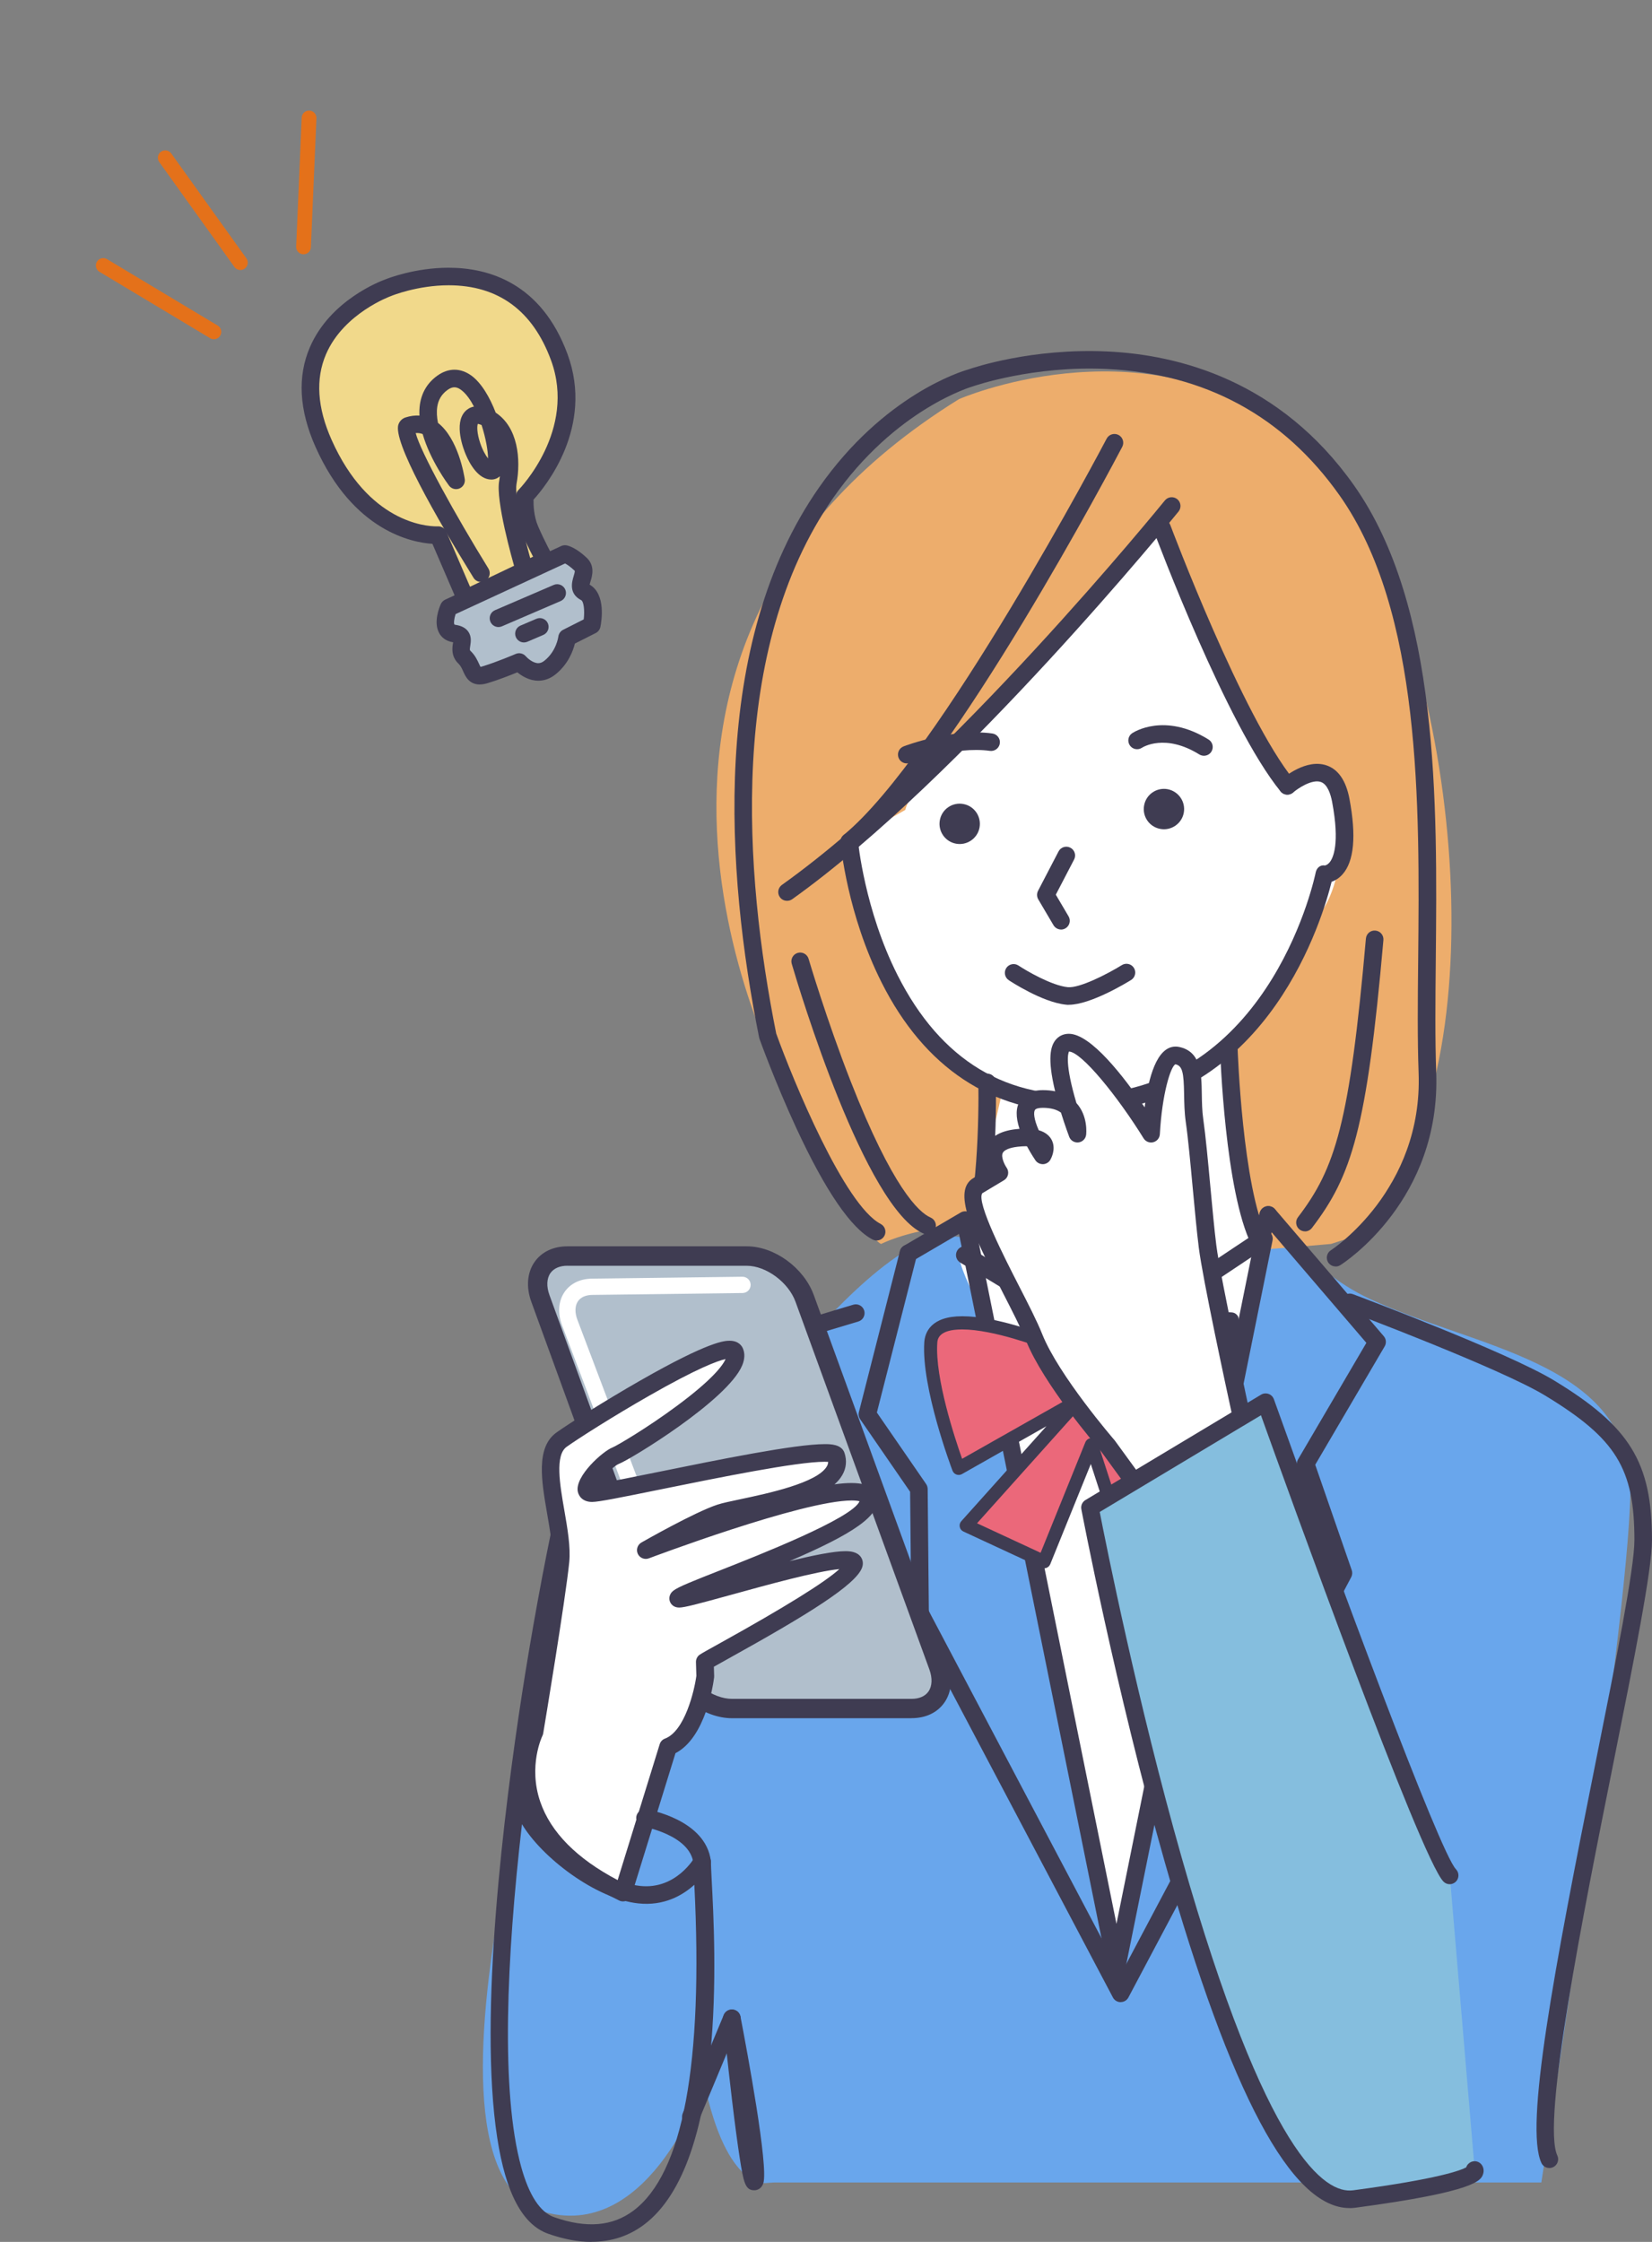 <svg width="112" height="152" viewBox="0 0 112 152" fill="none" xmlns="http://www.w3.org/2000/svg">
<rect x="0" y="0" width="112" height="152" fill="#808080" stroke="none"/>
<g clip-path="url(#clip0_4003_3396)">
<path d="M52 148.001C52 148.001 49.301 148.616 47.736 141.173C47.736 141.173 44.193 151.88 37.001 150.001C26.349 147.218 39.016 109.394 39.016 107.018C39.016 102.601 48.097 94.631 51.041 93.405C53.984 92.179 54.474 91.198 54.474 91.198C54.474 91.198 60.622 83.759 64.218 83.822C70.207 83.928 76.866 86.92 86.219 82.016C86.219 82.016 88.33 85.952 92.9 88.08C100.042 91.404 110.134 92.304 110.516 100.568C110.824 107.252 104.497 147.97 104.497 147.97H52.5L52 148.001Z" fill="#69A6EC"/>
<path d="M53.51 74.215C53.51 74.215 36.733 44.59 65.017 27.06C65.017 27.06 76.955 21.837 86.895 28.819C96.838 35.805 101.527 63.09 96.148 76.77C95.038 79.593 91.797 83.802 92.831 83.51L90.236 84.338C90.236 84.338 76.021 85.647 74.552 85.001C65.862 81.167 59.741 84.338 59.741 84.338C58.703 84.027 53.507 74.212 53.507 74.212L53.51 74.215Z" fill="#EDAD6C"/>
<path d="M57.575 57.073C56.906 60.765 61.718 68.834 64.154 71.058C66.587 73.281 67.985 73.864 67.985 73.864L65.403 85.091C63.925 84.402 67.647 90.615 67.71 91.842C67.932 95.911 75.406 132.873 75.406 132.873C76.546 133.443 84.239 93.837 84.239 93.837C84.239 93.837 84.414 89.21 85.094 86.142C85.664 83.577 83.367 71.777 83.367 71.777C84.023 69.749 84.775 69.669 86.612 66.667C87.5 65.212 89.117 62.703 89.859 61.388C91.119 59.164 91.132 55.463 90.877 54.585C89.727 50.635 87.682 53.902 86.482 52.321C83.4 48.269 81.053 40.657 78.173 35.832C78.173 35.832 61.95 52.123 61.377 54.91L57.575 57.07V57.073Z" fill="white"/>
<path d="M53.357 61.075C53.171 61.075 52.989 60.989 52.873 60.827C52.681 60.558 52.744 60.187 53.012 59.995C64.4 51.876 78.827 34.111 78.973 33.932C79.179 33.677 79.556 33.637 79.812 33.842C80.067 34.048 80.107 34.425 79.901 34.681C79.755 34.86 65.229 52.751 53.708 60.966C53.602 61.042 53.483 61.075 53.364 61.075H53.357Z" fill="#3F3C52"/>
<path d="M90.55 85.865C90.354 85.865 90.159 85.766 90.046 85.59C89.87 85.312 89.953 84.944 90.228 84.768C90.291 84.729 96.469 80.686 96.177 72.746C96.094 70.483 96.118 67.868 96.147 65.101C96.25 54.567 96.379 41.454 90.811 33.577C87.02 28.215 81.71 25.336 75.035 25.017C70.017 24.779 66.057 26.164 66.017 26.177C66.004 26.184 65.987 26.187 65.974 26.191C65.921 26.204 60.691 27.702 56.459 33.799C49.35 44.042 50.447 59.169 52.624 70.072C53.778 73.273 57.251 81.713 59.707 82.982C59.998 83.135 60.114 83.493 59.962 83.784C59.809 84.076 59.452 84.192 59.16 84.039C57.705 83.29 55.968 80.752 53.996 76.501C52.558 73.399 51.501 70.463 51.491 70.433C51.481 70.406 51.474 70.377 51.467 70.35C49.23 59.183 48.12 43.644 55.534 33.044C59.919 26.777 65.192 25.177 65.639 25.051C65.997 24.925 69.938 23.596 75.049 23.828C79.917 24.05 86.775 25.803 91.786 32.891C97.576 41.083 97.447 54.407 97.341 65.114C97.314 67.868 97.288 70.466 97.37 72.703C97.689 81.345 91.15 85.6 90.871 85.776C90.772 85.839 90.662 85.869 90.553 85.869L90.55 85.865Z" fill="#3F3C52"/>
<path d="M66.407 56.114C66.268 56.853 65.552 57.34 64.809 57.2C64.067 57.061 63.58 56.346 63.719 55.603C63.858 54.858 64.574 54.37 65.32 54.513C66.062 54.652 66.549 55.371 66.407 56.114Z" fill="#3F3C52"/>
<path d="M80.256 55.109C80.116 55.851 79.397 56.341 78.658 56.199C77.912 56.06 77.425 55.344 77.568 54.598C77.707 53.856 78.423 53.369 79.165 53.508C79.908 53.654 80.395 54.366 80.256 55.109Z" fill="#3F3C52"/>
<path d="M61.474 51.758C61.236 51.758 61.007 51.612 60.918 51.373C60.802 51.065 60.954 50.724 61.262 50.605C61.398 50.551 64.587 49.352 67.278 49.73C67.603 49.776 67.831 50.078 67.785 50.402C67.739 50.727 67.437 50.953 67.112 50.909C64.726 50.575 61.717 51.708 61.687 51.718C61.617 51.745 61.544 51.758 61.474 51.758Z" fill="#3F3C52"/>
<path d="M81.623 51.24C81.517 51.24 81.408 51.211 81.308 51.151C78.991 49.713 77.48 50.657 77.417 50.7C77.142 50.879 76.774 50.803 76.595 50.531C76.416 50.26 76.486 49.895 76.754 49.713C76.844 49.653 78.938 48.278 81.938 50.14C82.216 50.312 82.302 50.68 82.13 50.959C82.017 51.141 81.822 51.24 81.623 51.24Z" fill="#3F3C52"/>
<path d="M71.938 63.022C71.733 63.022 71.537 62.915 71.424 62.73L70.391 60.977C70.288 60.801 70.281 60.583 70.374 60.4L71.766 57.726C71.918 57.434 72.276 57.322 72.568 57.474C72.86 57.627 72.972 57.984 72.82 58.276L71.58 60.659L72.445 62.127C72.611 62.408 72.518 62.776 72.233 62.942C72.137 62.998 72.034 63.025 71.932 63.025L71.938 63.022Z" fill="#3F3C52"/>
<path d="M72.458 68.127C72.395 68.127 72.332 68.127 72.273 68.117C70.669 67.958 68.481 66.519 68.392 66.457C68.117 66.274 68.044 65.906 68.223 65.631C68.405 65.356 68.773 65.28 69.048 65.462C69.608 65.834 71.305 66.821 72.392 66.93C73.184 67.007 75.057 66.052 76.058 65.433C76.336 65.26 76.704 65.346 76.876 65.625C77.049 65.903 76.963 66.271 76.684 66.443C76.396 66.622 73.933 68.123 72.462 68.123L72.458 68.127Z" fill="#3F3C52"/>
<path d="M65.743 84.679C65.643 84.679 65.544 84.652 65.451 84.603C65.166 84.44 65.063 84.079 65.226 83.791C66.256 81.968 66.372 75.669 66.329 73.395C66.323 73.067 66.585 72.796 66.913 72.789C67.251 72.786 67.513 73.044 67.519 73.372C67.526 73.72 67.665 81.902 66.263 84.377C66.154 84.57 65.951 84.679 65.743 84.679Z" fill="#3F3C52"/>
<path d="M85.386 84.742C85.168 84.742 84.959 84.622 84.853 84.414C83.053 80.811 82.728 71.477 82.715 71.079C82.705 70.751 82.964 70.476 83.292 70.466C83.626 70.446 83.895 70.714 83.905 71.043C83.905 71.135 84.233 80.513 85.917 83.883C86.063 84.178 85.943 84.536 85.652 84.682C85.565 84.725 85.476 84.745 85.386 84.745V84.742Z" fill="#3F3C52"/>
<path d="M87.277 53.874C87.105 53.874 86.933 53.798 86.817 53.656C83.174 49.189 78.425 36.543 78.226 36.007C78.11 35.698 78.266 35.357 78.574 35.241C78.882 35.125 79.224 35.284 79.34 35.589C79.389 35.718 84.218 48.586 87.738 52.904C87.947 53.159 87.907 53.533 87.652 53.742C87.542 53.831 87.41 53.874 87.277 53.874Z" fill="#3F3C52"/>
<path d="M57.577 57.667C57.404 57.667 57.235 57.594 57.116 57.448C56.907 57.193 56.944 56.819 57.199 56.61C63.681 51.291 74.914 29.957 75.026 29.742C75.179 29.45 75.54 29.337 75.832 29.49C76.123 29.642 76.236 30.003 76.084 30.295C75.62 31.18 64.623 52.063 57.958 57.531C57.848 57.62 57.712 57.667 57.58 57.667H57.577Z" fill="#3F3C52"/>
<path d="M88.471 83.486C88.345 83.486 88.219 83.446 88.109 83.363C87.848 83.164 87.798 82.79 87.997 82.528C90.535 79.208 91.5 76.169 92.604 63.633C92.633 63.305 92.918 63.06 93.25 63.093C93.578 63.123 93.82 63.411 93.79 63.739C92.663 76.573 91.642 79.725 88.945 83.254C88.829 83.406 88.65 83.489 88.471 83.489V83.486Z" fill="#3F3C52"/>
<path d="M62.857 83.69C62.778 83.69 62.698 83.674 62.622 83.641C58.641 81.921 54.174 67.035 53.677 65.345C53.584 65.03 53.766 64.699 54.081 64.606C54.399 64.513 54.727 64.696 54.82 65.01C54.833 65.05 56.026 69.106 57.67 73.305C60.501 80.532 62.284 82.199 63.093 82.55C63.394 82.68 63.533 83.031 63.404 83.332C63.308 83.558 63.086 83.69 62.857 83.69Z" fill="#3F3C52"/>
<path d="M105.042 146.989C104.816 146.989 104.601 146.863 104.501 146.644C103.358 144.185 105.323 133.743 108.223 119.259C109.552 112.615 110.808 106.338 110.808 104.42C110.808 99.552 109.562 97.534 104.743 94.611C101.697 92.762 91.406 88.895 91.3 88.855C90.992 88.739 90.836 88.398 90.952 88.089C91.068 87.781 91.41 87.626 91.718 87.742C92.146 87.901 102.221 91.688 105.36 93.594C110.507 96.719 111.998 99.147 111.998 104.42C111.998 106.458 110.789 112.499 109.39 119.494C107.332 129.774 104.515 143.847 105.582 146.144C105.721 146.442 105.592 146.796 105.293 146.936C105.211 146.972 105.128 146.992 105.042 146.992V146.989Z" fill="#3F3C52"/>
<path d="M75.125 91.581C75.019 91.581 74.913 91.552 74.817 91.495L65.099 85.6C64.817 85.431 64.728 85.063 64.9 84.781C65.069 84.5 65.437 84.41 65.719 84.583L75.112 90.282L84.889 83.767L85.422 82.183C85.528 81.872 85.863 81.703 86.178 81.809C86.49 81.915 86.659 82.253 86.552 82.565L85.953 84.344C85.91 84.47 85.827 84.576 85.717 84.649L75.456 91.489C75.357 91.555 75.241 91.588 75.125 91.588V91.581Z" fill="#3F3C52"/>
<path d="M75.696 134.034C75.414 134.034 75.169 133.836 75.113 133.557L65.017 83.655L61.889 85.487C61.604 85.653 61.239 85.557 61.073 85.275C60.908 84.99 61.004 84.626 61.286 84.46L65.133 82.207C65.299 82.111 65.501 82.097 65.677 82.177C65.853 82.257 65.979 82.412 66.018 82.601L75.693 130.436L85.105 83.86C85.172 83.539 85.487 83.33 85.808 83.393C86.129 83.459 86.338 83.771 86.275 84.096L76.279 133.557C76.223 133.836 75.978 134.034 75.696 134.034Z" fill="#3F3C52"/>
<path d="M75.978 135.745C75.755 135.745 75.553 135.622 75.451 135.426L61.852 109.658C61.809 109.576 61.782 109.479 61.782 109.387L61.703 101.142L58.316 96.224C58.22 96.082 58.186 95.906 58.23 95.74L61.01 84.825C61.093 84.507 61.414 84.315 61.733 84.394C62.051 84.477 62.243 84.798 62.164 85.117L59.449 95.77L62.787 100.615C62.853 100.711 62.889 100.827 62.893 100.946L62.972 109.228L75.978 133.872L90.434 106.603L87.955 99.439C87.899 99.273 87.916 99.094 88.005 98.942L92.635 91.045L85.533 82.751C85.317 82.502 85.347 82.124 85.599 81.912C85.847 81.7 86.225 81.727 86.438 81.978L93.815 90.594C93.981 90.786 94.004 91.065 93.875 91.284L89.168 99.309L91.644 106.457C91.697 106.613 91.684 106.785 91.608 106.931L76.504 135.423C76.402 135.619 76.2 135.741 75.978 135.741V135.745Z" fill="#3F3C52"/>
<path d="M69.135 96.5C68.963 96.5 68.794 96.427 68.674 96.281C68.466 96.026 68.502 95.652 68.757 95.443L74.743 90.525C74.939 90.366 75.214 90.346 75.429 90.475L83.426 95.29C83.708 95.459 83.798 95.827 83.629 96.109C83.46 96.391 83.092 96.48 82.81 96.311L75.174 91.712L69.513 96.364C69.404 96.457 69.268 96.5 69.135 96.5Z" fill="#3F3C52"/>
<path d="M70.788 90.969C70.788 90.969 63.288 88.023 63.102 91.042C62.91 94.061 64.992 99.545 64.992 99.545L73.092 94.956L65.505 103.422L70.788 105.875L74 97.948L76.452 105.497L80.605 104.175L75.253 94.817L82.113 99.267C82.113 99.267 84.059 89.455 83.485 89.418C79.435 89.15 75.508 89.832 74.374 90.774C73.241 91.718 70.788 90.963 70.788 90.963V90.969Z" fill="#EB687A"/>
<path d="M70.788 106.329C70.725 106.329 70.659 106.316 70.6 106.289L65.317 103.837C65.187 103.778 65.094 103.662 65.068 103.522C65.038 103.383 65.078 103.241 65.174 103.135L70.944 96.696L65.214 99.944C65.101 100.006 64.965 100.02 64.843 99.973C64.72 99.93 64.624 99.834 64.577 99.712C64.491 99.483 62.466 94.101 62.662 91.019C62.702 90.357 63.093 89.24 65.24 89.24C67.51 89.24 70.643 90.436 70.938 90.552C71.053 90.585 71.865 90.814 72.701 90.814C73.32 90.814 73.801 90.685 74.093 90.443C75.167 89.548 78.289 88.922 81.689 88.922C82.302 88.922 82.919 88.942 83.519 88.981C83.664 88.992 83.794 89.061 83.886 89.18C84.022 89.356 84.433 89.893 82.554 99.364C82.524 99.509 82.425 99.629 82.289 99.688C82.153 99.745 81.997 99.731 81.871 99.652L76.555 96.202L80.993 103.963C81.059 104.079 81.069 104.222 81.023 104.348C80.973 104.473 80.871 104.57 80.741 104.609L76.588 105.932C76.356 106.004 76.105 105.879 76.028 105.643L73.954 99.258L71.203 106.051C71.156 106.163 71.067 106.253 70.954 106.299C70.901 106.319 70.845 106.329 70.792 106.329H70.788ZM66.238 103.277L70.55 105.279L73.582 97.786C73.652 97.614 73.824 97.495 74.013 97.508C74.202 97.514 74.365 97.637 74.421 97.816L76.737 104.944L79.939 103.923L74.862 95.046C74.759 94.867 74.792 94.641 74.941 94.499C75.09 94.356 75.319 94.337 75.491 94.449L81.799 98.542C82.521 94.82 83.161 90.903 83.144 89.853C82.66 89.826 82.17 89.813 81.679 89.813C78.139 89.813 75.418 90.489 74.656 91.126C74.195 91.51 73.536 91.706 72.691 91.706C71.657 91.706 70.692 91.41 70.653 91.401C70.643 91.401 70.633 91.394 70.619 91.391C70.586 91.377 67.391 90.135 65.23 90.135C63.6 90.135 63.557 90.821 63.543 91.079C63.394 93.455 64.733 97.511 65.227 98.906L72.87 94.579C73.059 94.472 73.301 94.516 73.436 94.688C73.572 94.857 73.566 95.102 73.42 95.264L66.234 103.284L66.238 103.277Z" fill="#3F3C52"/>
<path d="M30.425 41.201C30.425 41.201 29.703 42.785 30.797 42.957C31.89 43.123 30.843 43.955 31.489 44.568C32.136 45.181 31.877 46.059 32.888 45.751C33.906 45.443 35.195 44.889 35.195 44.889C35.195 44.889 36.225 46.102 37.273 45.27C38.317 44.439 38.44 43.239 38.44 43.239L40.113 42.391C40.113 42.391 40.481 40.575 39.666 40.16C38.85 39.743 40.001 38.865 39.354 38.252C38.708 37.639 38.29 37.562 38.29 37.562L30.419 41.201H30.425Z" fill="#B1BFCC"/>
<path d="M32.529 46.408C31.8 46.408 31.548 45.848 31.399 45.51C31.313 45.318 31.233 45.139 31.084 44.996C30.567 44.502 30.66 43.909 30.713 43.591C30.713 43.578 30.719 43.561 30.719 43.545C30.719 43.545 30.716 43.545 30.713 43.545C30.166 43.459 29.897 43.154 29.768 42.909C29.37 42.17 29.798 41.149 29.887 40.953C29.947 40.824 30.05 40.718 30.179 40.658L38.051 37.02C38.163 36.967 38.289 36.954 38.408 36.974C38.508 36.99 39.035 37.116 39.774 37.815C40.354 38.365 40.149 39.051 40.036 39.416C40.016 39.482 39.989 39.575 39.973 39.638C41.093 40.274 40.782 42.13 40.705 42.504C40.669 42.683 40.553 42.836 40.391 42.919L38.975 43.634C38.856 44.121 38.525 45.036 37.65 45.732C37.298 46.01 36.91 46.153 36.499 46.153C35.89 46.153 35.383 45.838 35.074 45.583C34.61 45.775 33.782 46.1 33.069 46.315C32.87 46.375 32.698 46.405 32.536 46.405L32.529 46.408ZM30.812 42.345C30.812 42.345 30.835 42.358 30.888 42.365C31.283 42.425 31.561 42.571 31.737 42.809C31.982 43.147 31.922 43.525 31.883 43.777C31.836 44.059 31.85 44.085 31.899 44.131C32.217 44.433 32.37 44.774 32.483 45.023C32.509 45.082 32.546 45.162 32.572 45.212C32.602 45.208 32.652 45.198 32.715 45.178C33.689 44.884 34.948 44.343 34.962 44.337C35.2 44.234 35.482 44.3 35.651 44.499C35.76 44.625 36.135 44.963 36.493 44.963C36.632 44.963 36.765 44.91 36.904 44.801C37.729 44.145 37.848 43.18 37.852 43.17C37.875 42.972 37.998 42.793 38.173 42.703L39.575 41.994C39.648 41.381 39.575 40.778 39.4 40.688C38.535 40.248 38.783 39.422 38.889 39.071C38.922 38.962 38.985 38.756 38.965 38.7C38.674 38.422 38.448 38.276 38.312 38.203L30.888 41.636C30.786 41.948 30.753 42.262 30.809 42.342L30.812 42.345Z" fill="#3F3C52"/>
<path d="M31.566 40.586L29.713 36.281C29.713 36.281 24.848 36.583 21.938 30.061C18.451 22.247 26.323 19.503 26.323 19.503C26.323 19.503 34.87 15.957 37.913 24.212C39.819 29.392 35.586 33.627 35.586 33.627C35.586 33.627 35.467 34.83 35.928 35.903C36.388 36.98 36.962 38.011 36.962 38.011L31.566 40.586Z" fill="#F1D98B"/>
<path d="M31.564 41.18C31.495 41.18 31.422 41.167 31.356 41.143C31.203 41.087 31.084 40.971 31.018 40.822L29.317 36.872C27.982 36.789 23.955 36.044 21.393 30.307C20.279 27.809 20.15 25.532 21.012 23.537C22.39 20.343 25.811 19.057 26.113 18.948C26.315 18.865 28.147 18.152 30.414 18.152C33.106 18.152 36.692 19.17 38.475 24.008C40.294 28.945 36.973 32.998 36.171 33.876C36.165 34.224 36.185 34.99 36.476 35.669C36.92 36.703 37.477 37.714 37.484 37.724C37.563 37.866 37.58 38.038 37.53 38.194C37.48 38.35 37.368 38.479 37.219 38.549L31.823 41.123C31.743 41.163 31.654 41.18 31.568 41.18H31.564ZM29.709 35.686C29.944 35.686 30.163 35.825 30.259 36.047L31.866 39.781L36.142 37.743C35.929 37.336 35.638 36.746 35.379 36.14C34.865 34.937 34.988 33.624 34.992 33.568C35.005 33.432 35.064 33.303 35.164 33.207C35.204 33.167 39.105 29.167 37.355 24.419C36.115 21.052 33.778 19.342 30.414 19.342C28.306 19.342 26.57 20.048 26.55 20.055C26.54 20.058 26.53 20.064 26.52 20.068C26.49 20.078 23.302 21.227 22.102 24.018C21.383 25.691 21.509 27.643 22.48 29.82C24.972 35.407 28.857 35.689 29.612 35.689C29.649 35.689 29.672 35.689 29.679 35.689C29.689 35.689 29.698 35.689 29.709 35.689V35.686Z" fill="#3F3C52"/>
<path d="M32.61 39.456C32.411 39.456 32.215 39.357 32.103 39.174C29.554 35.049 26.604 29.896 27.015 28.769C27.098 28.547 27.267 28.378 27.486 28.305C27.811 28.199 28.129 28.156 28.437 28.176C28.424 27.918 28.434 27.662 28.47 27.41C28.593 26.602 28.987 25.949 29.643 25.475C30.402 24.928 31.228 24.932 31.97 25.475C32.636 25.966 33.203 26.927 33.607 27.977C35.109 28.965 35.331 31.122 35.016 32.825C34.867 33.634 35.593 36.633 36.086 38.336C36.179 38.651 35.997 38.982 35.679 39.075C35.364 39.164 35.032 38.986 34.94 38.667C34.714 37.889 33.597 33.929 33.843 32.61C33.853 32.56 33.872 32.447 33.889 32.288C33.667 32.497 33.412 32.514 33.309 32.514C32.424 32.504 31.844 31.447 31.579 30.82C31.433 30.479 30.747 28.729 31.536 27.891C31.648 27.772 31.841 27.623 32.132 27.566C31.9 27.122 31.632 26.738 31.33 26.489C30.979 26.198 30.691 26.181 30.336 26.44C29.945 26.724 29.716 27.099 29.643 27.586C29.594 27.921 29.617 28.292 29.693 28.67C31.062 29.743 31.463 32.192 31.509 32.481C31.549 32.749 31.403 33.011 31.151 33.117C30.899 33.223 30.611 33.143 30.445 32.928C30.376 32.835 29.169 31.221 28.656 29.429C28.507 29.369 28.351 29.349 28.182 29.362C28.503 30.628 30.88 34.933 33.114 38.548C33.286 38.827 33.2 39.194 32.921 39.367C32.825 39.426 32.716 39.456 32.61 39.456ZM32.394 28.739C32.335 28.892 32.328 29.362 32.553 30.032C32.716 30.519 32.921 30.87 33.087 31.085C33.087 30.562 32.931 29.687 32.65 28.819C32.616 28.806 32.583 28.792 32.55 28.779C32.477 28.753 32.427 28.743 32.394 28.739Z" fill="#3F3C52"/>
<path d="M33.794 42.514C33.562 42.514 33.344 42.378 33.248 42.153C33.118 41.851 33.257 41.5 33.559 41.371L37.539 39.658C37.841 39.528 38.192 39.668 38.322 39.969C38.451 40.271 38.312 40.622 38.01 40.751L34.03 42.464C33.953 42.498 33.874 42.514 33.794 42.514Z" fill="#3F3C52"/>
<path d="M35.521 43.558C35.289 43.558 35.07 43.422 34.974 43.197C34.845 42.896 34.984 42.544 35.286 42.415L36.363 41.955C36.664 41.825 37.016 41.965 37.145 42.266C37.274 42.568 37.135 42.919 36.833 43.048L35.756 43.509C35.68 43.542 35.6 43.558 35.521 43.558Z" fill="#3F3C52"/>
<path d="M73.004 75.41C67.237 75.41 62.68 72.395 59.774 66.622C57.447 62.006 57.003 57.32 56.983 57.125C56.953 56.797 57.195 56.509 57.523 56.479C57.851 56.452 58.14 56.691 58.169 57.019C58.173 57.065 58.617 61.701 60.851 66.115C63.787 71.921 68.298 74.635 74.254 74.171C86.314 73.237 89.168 59.302 89.198 59.16C89.261 58.842 89.51 58.623 89.828 58.679C89.818 58.679 89.98 58.666 90.152 58.457C90.378 58.175 90.848 57.218 90.315 54.378C90.215 53.844 90 53.175 89.553 53.019C88.939 52.804 87.962 53.477 87.67 53.732C87.421 53.947 87.047 53.92 86.832 53.672C86.616 53.423 86.643 53.049 86.891 52.834C87.06 52.688 88.568 51.419 89.944 51.896C90.736 52.171 91.256 52.933 91.488 54.159C91.962 56.684 91.803 58.411 91.011 59.289C90.766 59.561 90.5 59.706 90.278 59.786C89.692 62.165 86.102 74.446 74.35 75.357C73.896 75.394 73.448 75.41 73.011 75.41H73.004Z" fill="#3F3C52"/>
<path d="M75.105 98.02C75.105 98.02 71.284 93.613 70.111 90.674C68.934 87.737 64.821 81.272 66.289 80.391L67.761 79.509C67.761 79.509 66.289 77.451 68.937 77.157C71.582 76.862 70.701 78.333 70.701 78.333C70.701 78.333 68.056 74.512 70.701 74.512C73.346 74.512 73.05 76.862 73.05 76.862C73.05 76.862 70.701 70.691 72.464 70.691C74.227 70.691 78.048 76.862 78.048 76.862C78.048 76.862 78.343 71.278 79.812 71.573C81.28 71.868 80.693 73.922 80.985 75.98C81.28 78.038 81.575 82.15 81.867 84.503C82.162 86.853 84.22 96.257 84.22 96.257L77.462 101.254L75.109 98.023L75.105 98.02Z" fill="white"/>
<path d="M77.458 101.846C77.428 101.846 77.398 101.846 77.368 101.839C77.213 101.816 77.07 101.73 76.977 101.601L74.641 98.39C74.326 98.025 70.73 93.82 69.56 90.894C69.225 90.059 68.632 88.902 68.005 87.676C65.805 83.388 64.572 80.724 65.987 79.876L66.968 79.286C66.786 78.858 66.643 78.255 66.895 77.685C67.177 77.052 67.843 76.674 68.871 76.558C68.957 76.548 69.04 76.542 69.119 76.535C68.851 75.723 68.864 75.09 69.159 74.62C69.361 74.298 69.792 73.911 70.7 73.911C70.998 73.911 71.277 73.937 71.535 73.99C70.978 71.697 71.254 70.928 71.535 70.547C71.754 70.252 72.085 70.09 72.463 70.09C73.965 70.09 76.222 73.039 77.604 75.077C77.852 73.092 78.416 70.958 79.702 70.958C79.778 70.958 79.854 70.965 79.93 70.981C81.435 71.283 81.458 72.817 81.478 74.172C81.488 74.733 81.495 75.312 81.578 75.889C81.74 77.016 81.902 78.762 82.058 80.452C82.191 81.877 82.326 83.352 82.462 84.425C82.751 86.722 84.786 96.03 84.806 96.126C84.855 96.355 84.766 96.594 84.577 96.733L77.819 101.73C77.716 101.806 77.59 101.846 77.465 101.846H77.458ZM69.573 77.712C69.404 77.712 69.212 77.725 69 77.748C68.446 77.811 68.075 77.967 67.979 78.175C67.853 78.454 68.108 78.971 68.244 79.166C68.34 79.302 68.373 79.471 68.34 79.633C68.307 79.796 68.208 79.935 68.065 80.021L66.594 80.903C66.176 81.516 68.125 85.313 69.059 87.139C69.699 88.389 70.306 89.568 70.66 90.456C71.784 93.27 75.516 97.591 75.552 97.634C75.562 97.647 75.575 97.66 75.585 97.674L77.584 100.421L83.549 96.01C83.158 94.211 81.534 86.689 81.273 84.581C81.137 83.491 80.998 82.006 80.865 80.571C80.709 78.898 80.55 77.165 80.391 76.068C80.298 75.418 80.288 74.772 80.278 74.202C80.255 72.731 80.172 72.257 79.688 72.158C79.364 72.31 78.78 74.189 78.634 76.896C78.621 77.155 78.439 77.377 78.187 77.443C77.935 77.509 77.67 77.4 77.534 77.181C75.784 74.355 73.341 71.329 72.473 71.293C72.41 71.422 72.188 72.128 72.977 74.785C73.782 75.674 73.643 76.886 73.636 76.939C73.603 77.211 73.388 77.423 73.116 77.456C72.848 77.486 72.586 77.334 72.49 77.079C72.48 77.049 72.218 76.359 71.93 75.435C71.641 75.22 71.227 75.11 70.693 75.11C70.415 75.11 70.219 75.163 70.163 75.259C70.067 75.415 70.084 75.862 70.422 76.628C70.952 76.78 71.2 77.075 71.316 77.317C71.611 77.934 71.247 78.57 71.204 78.643C71.101 78.815 70.915 78.924 70.713 78.931C70.511 78.931 70.319 78.842 70.203 78.676C70.19 78.656 69.918 78.262 69.626 77.718C69.606 77.718 69.586 77.718 69.567 77.718L69.573 77.712Z" fill="#3F3C52"/>
<path d="M98.288 127.15C96.701 125.563 85.807 95.066 85.807 95.066L73.898 102.211C73.898 102.211 82.976 150.267 91.822 149.088C100.754 147.898 99.979 147.119 99.979 147.119L98.292 127.15H98.288Z" fill="#85BEDE"/>
<path d="M91.493 149.705C87.553 149.705 83.45 142.021 78.969 126.254C75.624 114.496 73.334 102.441 73.311 102.322C73.265 102.076 73.377 101.828 73.59 101.702L85.498 94.557C85.65 94.465 85.836 94.448 86.005 94.508C86.174 94.567 86.306 94.7 86.366 94.869C90.552 106.586 97.605 125.598 98.709 126.734C98.937 126.97 98.934 127.347 98.702 127.576C98.47 127.805 98.099 127.808 97.867 127.576C96.319 126.025 87.374 101.211 85.488 95.953L74.557 102.51C74.985 104.711 77.129 115.447 80.112 125.939C85.862 146.153 89.859 148.754 91.735 148.502C97.578 147.724 99.057 147.137 99.405 146.945C99.431 146.856 99.481 146.773 99.554 146.703C99.786 146.471 100.164 146.471 100.396 146.703C100.571 146.882 100.631 147.154 100.548 147.402C100.409 147.813 100.147 148.582 91.894 149.682C91.762 149.699 91.626 149.709 91.493 149.709V149.705Z" fill="#3F3C52"/>
<path d="M40.107 152C39.196 152 38.221 151.818 37.181 151.453C35.428 150.84 34.291 148.709 33.711 144.945C32.422 136.604 34.201 122.567 35.374 114.945C36.591 107.055 38.855 95.533 40.084 94.612C42 93.177 56.235 88.939 57.852 88.458C58.167 88.365 58.498 88.544 58.591 88.859C58.684 89.174 58.505 89.505 58.19 89.598C51.963 91.441 42.242 94.532 40.827 95.543C40.005 96.607 37.35 108.427 35.736 120.88C35.875 120.89 36.011 120.946 36.117 121.052C36.349 121.284 36.349 121.662 36.117 121.894C35.988 122.02 36.087 122.355 36.137 122.494C36.77 124.29 40.525 127.557 43.402 127.866C45.831 128.127 47.071 125.967 47.084 125.944C47.217 125.708 47.492 125.592 47.753 125.659C48.015 125.728 48.197 125.963 48.197 126.235C48.197 126.431 48.221 126.858 48.247 127.398C48.499 132.154 49.268 146.628 43.664 150.83C42.63 151.606 41.44 151.993 40.107 151.993V152ZM35.388 123.68C34.334 132.793 33.943 141.843 35.331 146.9C35.865 148.839 36.617 149.992 37.575 150.326C39.766 151.092 41.523 150.946 42.948 149.879C46.298 147.367 47.687 139.934 47.074 127.786C46.275 128.508 45.013 129.238 43.269 129.049C40.412 128.744 36.733 125.944 35.388 123.677V123.68Z" fill="#3F3C52"/>
<path d="M63.626 112.956C64.202 114.546 63.387 115.832 61.796 115.832H49.629C48.042 115.832 46.285 114.546 45.705 112.956L36.634 88.029C36.057 86.442 36.876 85.156 38.463 85.156H50.63C52.218 85.156 53.974 86.442 54.554 88.029L63.629 112.956H63.626Z" fill="#B1BFCC"/>
<path d="M61.799 116.495H49.632C47.759 116.495 45.767 115.04 45.091 113.184L36.02 88.258C35.659 87.264 35.738 86.279 36.242 85.56C36.719 84.878 37.511 84.5 38.466 84.5H50.633C52.505 84.5 54.497 85.951 55.173 87.807L64.248 112.733C64.609 113.731 64.53 114.715 64.026 115.434C63.549 116.117 62.76 116.491 61.802 116.491L61.799 116.495ZM38.463 85.816C37.949 85.816 37.541 85.995 37.316 86.316C37.061 86.68 37.038 87.224 37.253 87.811L46.324 112.737C46.808 114.062 48.319 115.182 49.632 115.182H61.799C62.312 115.182 62.72 115.007 62.945 114.685C63.201 114.321 63.224 113.777 63.008 113.187L53.934 88.261C53.453 86.936 51.939 85.819 50.63 85.819H38.463V85.816Z" fill="#3F3C52"/>
<path d="M46.503 111.041C46.281 111.041 46.072 110.906 45.986 110.684L38.111 89.87C37.796 89.038 37.853 88.213 38.27 87.603C38.665 87.026 39.324 86.702 40.123 86.692L50.331 86.562C50.643 86.562 50.885 86.801 50.891 87.106C50.895 87.411 50.653 87.659 50.348 87.666L40.14 87.795C39.709 87.802 39.367 87.954 39.182 88.226C38.973 88.534 38.96 88.992 39.145 89.479L47.02 110.293C47.129 110.577 46.984 110.896 46.699 111.005C46.636 111.028 46.569 111.041 46.503 111.041Z" fill="white"/>
<path d="M42.239 128.318L45.298 118.433C47.31 117.677 47.814 113.651 47.814 113.651L47.784 112.674C48.536 112.17 57.379 107.584 57.882 106.073C58.386 104.565 45.03 109.058 46.037 108.306C47.045 107.551 59.387 103.591 58.887 101.576C58.383 99.564 43.79 105.095 43.79 105.095C43.79 105.095 47.31 103.084 48.821 102.58C50.329 102.076 57.538 101.261 56.683 98.689C56.338 97.659 41.414 101.228 40.158 101.228C38.901 101.228 41.003 98.975 41.745 98.689C42.524 98.395 50.581 93.401 49.815 91.651C49.302 90.475 39.836 96.343 38.073 97.603C36.31 98.862 38.252 103.332 38.003 105.851C37.751 108.366 36.243 117.422 36.243 117.422C36.243 117.422 33.012 123.851 42.242 128.315L42.239 128.318Z" fill="white"/>
<path d="M42.239 128.915C42.15 128.915 42.06 128.895 41.981 128.855C38.541 127.192 36.36 125.061 35.498 122.522C34.603 119.888 35.458 117.714 35.667 117.247C35.816 116.346 37.175 108.137 37.41 105.794C37.496 104.943 37.291 103.76 37.092 102.613C36.711 100.41 36.317 98.133 37.728 97.122C38.541 96.542 40.96 95.001 43.399 93.606C48.129 90.902 49.14 90.902 49.471 90.902C50.074 90.902 50.296 91.26 50.363 91.416C50.512 91.757 50.495 92.148 50.316 92.579C49.322 94.945 42.727 98.958 41.958 99.25C41.626 99.376 40.91 100.091 40.559 100.585C41.361 100.463 43.018 100.125 44.636 99.796C48.762 98.958 53.896 97.911 55.917 97.911C56.285 97.911 57.054 97.911 57.253 98.504C57.425 99.021 57.376 99.538 57.107 100.005C56.975 100.234 56.799 100.446 56.577 100.638C58.307 100.396 59.268 100.638 59.467 101.434C59.788 102.723 57.823 104.002 53.528 105.844C55.112 105.456 56.517 105.168 57.316 105.168C57.641 105.168 58.105 105.208 58.357 105.556C58.502 105.758 58.536 106.013 58.453 106.262C58.058 107.441 54.714 109.493 49.444 112.419C49.027 112.651 48.649 112.863 48.397 113.005L48.417 113.632C48.417 113.661 48.417 113.695 48.414 113.724C48.361 114.155 47.847 117.804 45.795 118.864L42.816 128.494C42.766 128.66 42.644 128.795 42.484 128.865C42.408 128.898 42.329 128.915 42.246 128.915H42.239ZM49.206 92.138C48.649 92.264 47.277 92.761 43.986 94.644C41.583 96.016 39.207 97.53 38.418 98.093C37.612 98.666 37.957 100.658 38.262 102.411C38.474 103.634 38.693 104.9 38.593 105.914C38.342 108.422 36.89 117.154 36.827 117.525C36.817 117.585 36.797 117.641 36.771 117.694C36.761 117.711 35.793 119.726 36.628 122.161C37.337 124.226 39.101 126.009 41.875 127.47L44.725 118.258C44.778 118.082 44.911 117.94 45.083 117.877C46.432 117.37 47.078 114.616 47.211 113.622L47.184 112.694C47.178 112.488 47.277 112.293 47.449 112.18C47.618 112.067 48.026 111.842 48.855 111.382C53.223 108.956 55.921 107.282 56.905 106.384C55.331 106.537 52.03 107.448 49.557 108.131C47.294 108.754 46.405 108.992 46.044 108.992C45.683 108.992 45.481 108.774 45.411 108.565C45.378 108.465 45.298 108.114 45.673 107.832C46.011 107.577 46.965 107.2 48.918 106.431C51.373 105.463 57.797 102.941 58.274 101.785C58.188 101.762 58.029 101.732 57.75 101.732C54.38 101.732 44.099 105.616 43.992 105.655C43.701 105.765 43.376 105.632 43.243 105.354C43.111 105.072 43.217 104.737 43.485 104.582C43.631 104.499 47.075 102.534 48.623 102.02C48.964 101.907 49.517 101.788 50.217 101.642C52.033 101.258 55.414 100.542 56.06 99.415C56.116 99.316 56.146 99.217 56.146 99.114C56.086 99.111 56.004 99.107 55.901 99.107C54.002 99.107 48.715 100.184 44.858 100.966C42.07 101.533 40.592 101.831 40.145 101.831C39.525 101.831 39.236 101.463 39.17 101.119C38.978 100.072 40.877 98.388 41.52 98.14C41.805 98.03 43.877 96.814 45.921 95.296C48.364 93.484 49.02 92.543 49.193 92.142L49.206 92.138Z" fill="#3F3C52"/>
<path d="M47.599 126.831C47.303 126.831 47.045 126.609 47.008 126.311C46.773 124.422 43.661 123.852 43.631 123.848C43.306 123.795 43.088 123.487 43.141 123.162C43.194 122.838 43.502 122.619 43.827 122.672C43.989 122.698 47.84 123.371 48.192 126.161C48.231 126.486 47.999 126.784 47.675 126.827C47.648 126.827 47.625 126.831 47.599 126.831Z" fill="#3F3C52"/>
<path d="M51.138 148.5C50.521 148.5 50.409 147.964 50.144 146.267C50.001 145.342 49.829 144.057 49.636 142.443C49.308 139.702 49.027 136.925 49.027 136.899C48.993 136.581 49.219 136.296 49.534 136.249C49.849 136.2 50.144 136.412 50.203 136.727C50.657 139.093 52.112 146.897 51.751 148.02C51.638 148.375 51.36 148.5 51.135 148.5H51.138Z" fill="#3F3C52"/>
<path d="M46.838 144.105C46.762 144.105 46.686 144.091 46.609 144.058C46.304 143.932 46.162 143.584 46.288 143.28L49.069 136.609C49.195 136.307 49.543 136.162 49.847 136.288C50.152 136.413 50.295 136.761 50.169 137.066L47.388 143.737C47.292 143.966 47.07 144.105 46.838 144.105Z" fill="#3F3C52"/>
<path d="M7 18L14.5 22.5" stroke="#E4711A" stroke-linecap="round" stroke-linejoin="round"/>
<path d="M11.203 10.695L16.297 17.806" stroke="#E4711A" stroke-linecap="round" stroke-linejoin="round"/>
<path d="M20.953 8L20.578 16.738" stroke="#E4711A" stroke-linecap="round" stroke-linejoin="round"/>
</g>
<defs>
<clipPath id="clip0_4003_3396">
<rect width="112" height="152" fill="white"/>
</clipPath>
</defs>
</svg>

